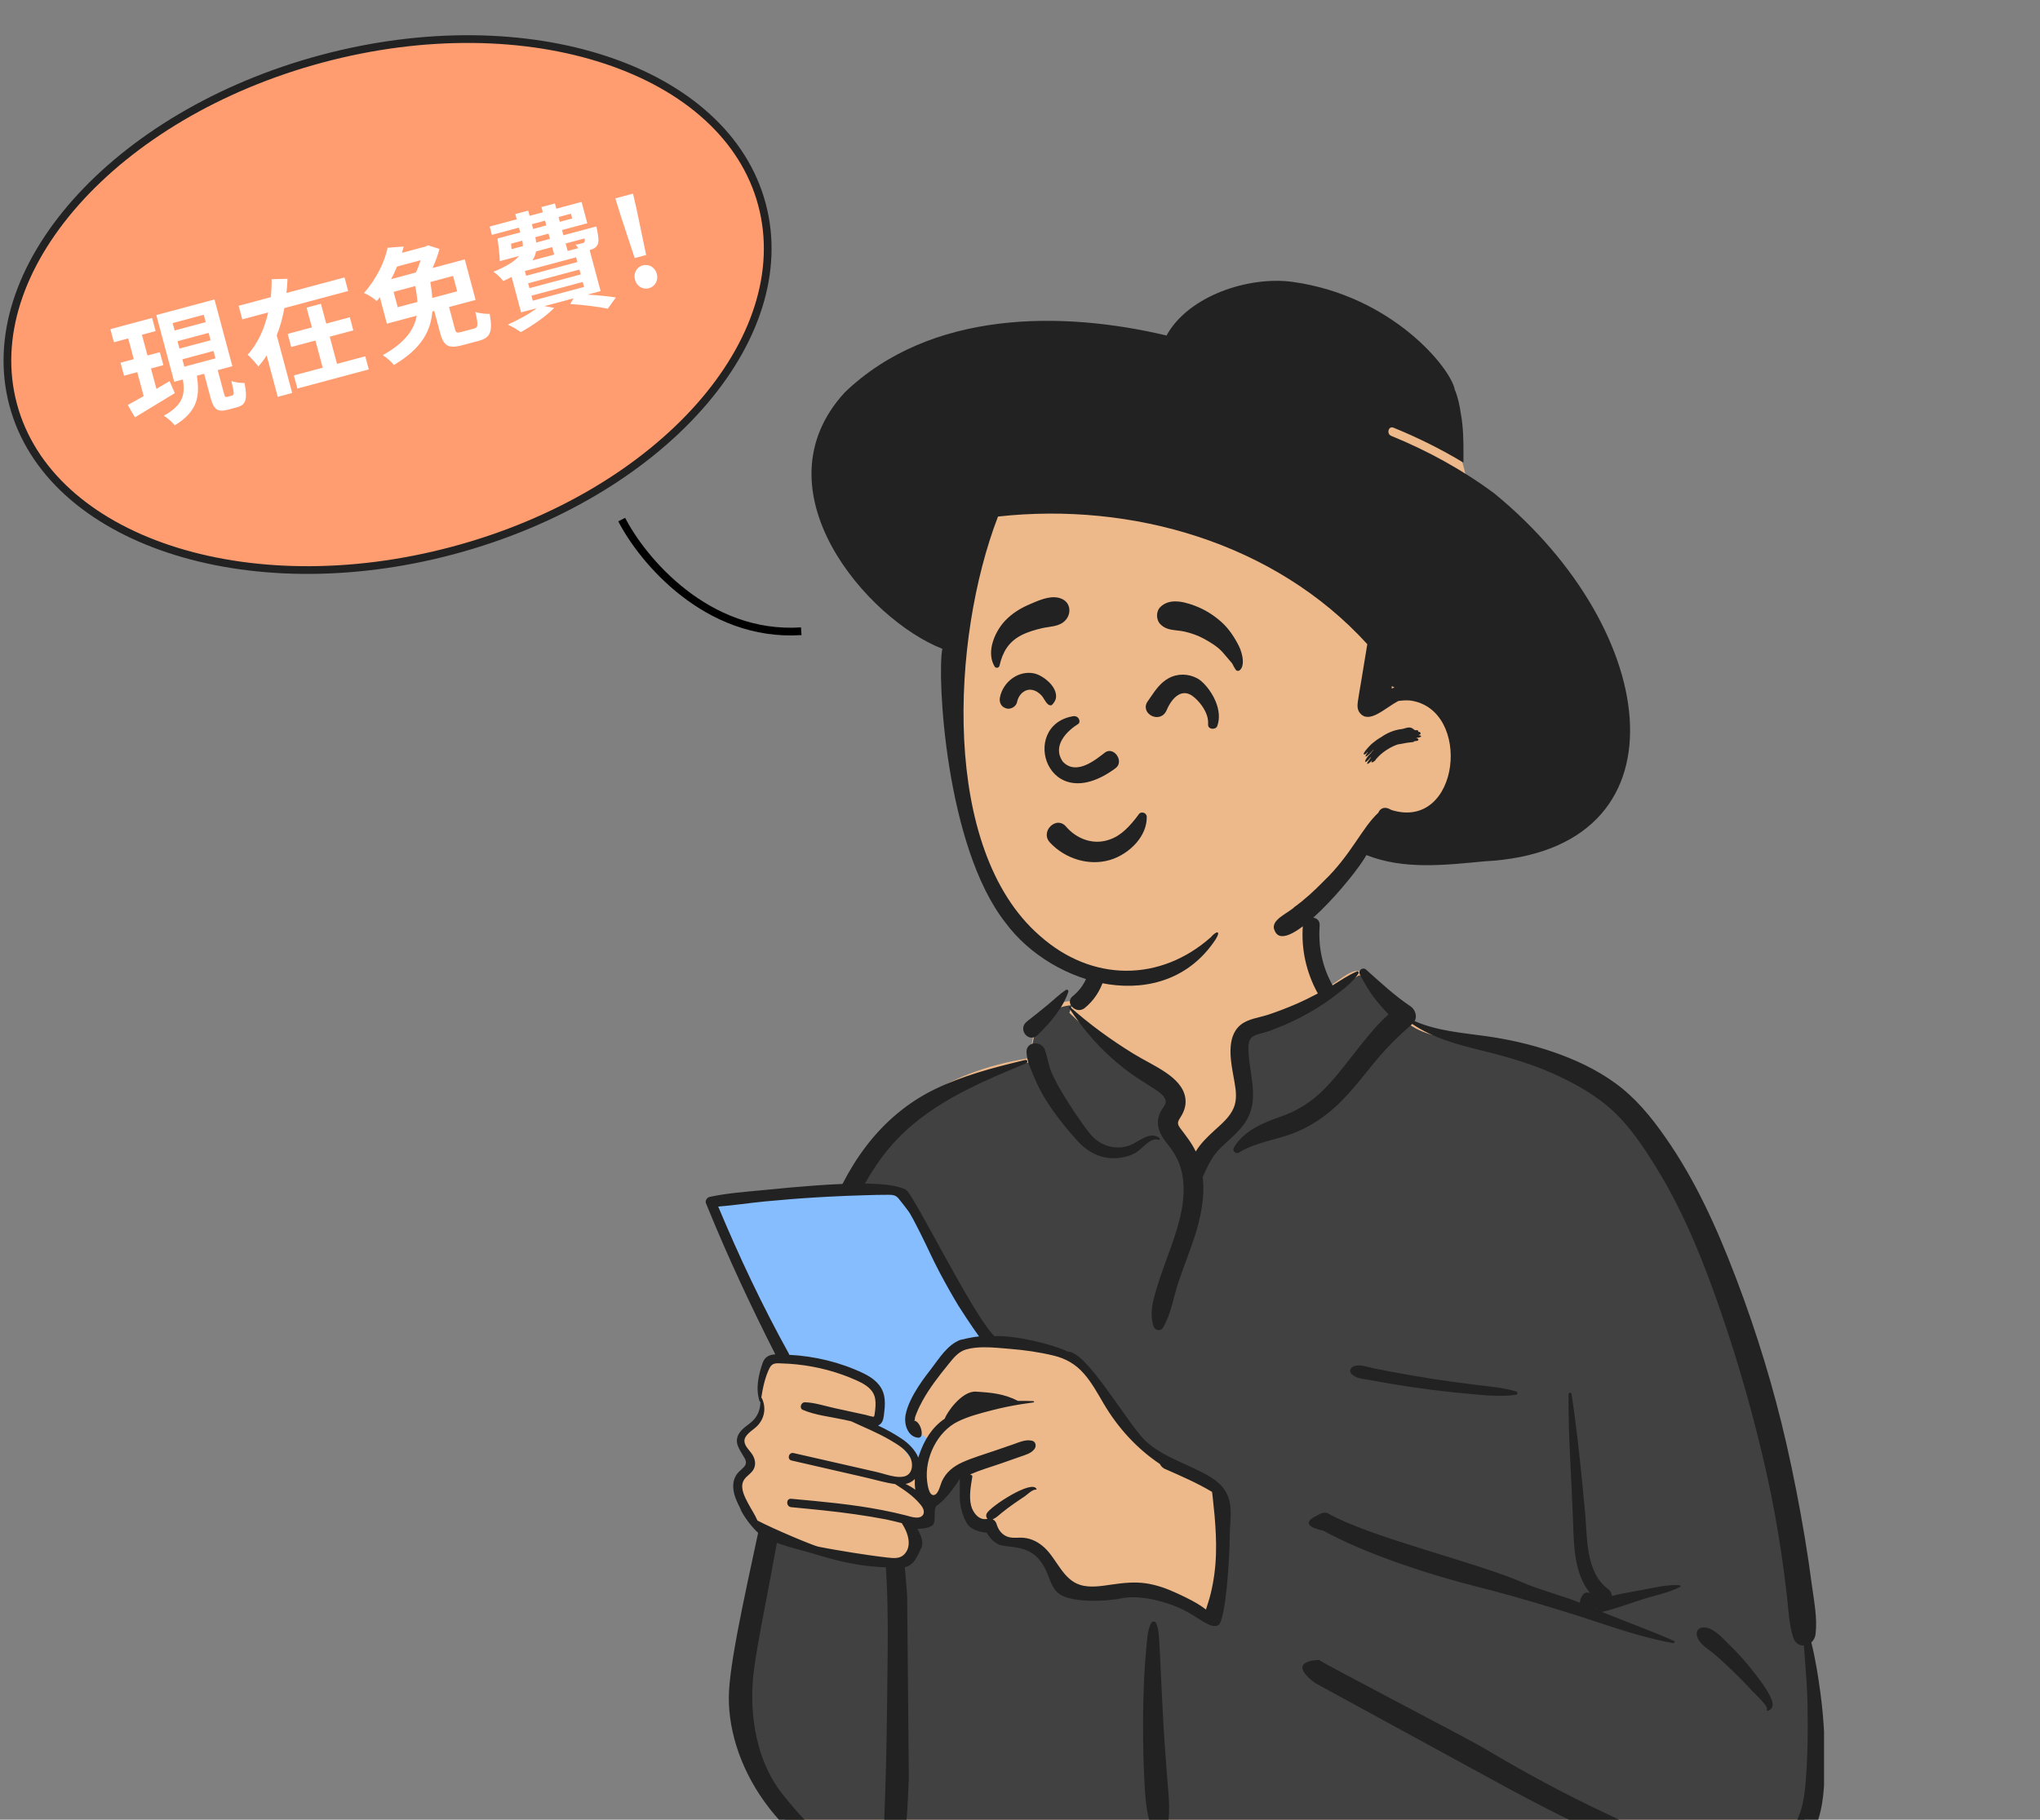 <svg width="529" height="472" viewBox="0 0 529 472" fill="none" xmlns="http://www.w3.org/2000/svg">
<rect x="0" y="0" width="529" height="472" fill="#808080" stroke="none"/>
<path fill-rule="evenodd" clip-rule="evenodd" d="M337.819 236.167C328.801 229.252 306.161 226.142 296.536 232.801C287.03 239.487 285.994 250.301 281.564 260.248C277.384 258.263 270.482 261.106 269.27 265.011C267.768 266.854 267.7 272.029 266.664 274.505C221.568 281.734 214.722 317.141 209.294 357.338C204.113 386.768 194.184 416.151 191.714 446C190.761 457.521 205 472.5 207.5 474.5C210 476.5 226.925 490.075 242.025 490.268L243.623 490.289C302.67 491.029 361.714 492.488 420.764 492.875C422.906 492.878 423.955 490.943 423.669 489.034C423.093 485.191 422.558 481.347 422 477.502C435.967 481.217 450.815 482.152 464.742 477.893C465.717 476.893 462.472 477.435 461.958 477.283C474.775 468.463 470.947 449.881 469.812 436.497C462.752 390.637 460.263 339.897 432.985 300.763C421.184 284.793 403.883 272.149 384.003 269.304L383.452 269.228C377.639 268.448 371.16 268.196 366.078 265.011C360.362 260.416 357.926 251.924 351.912 251.845C349.926 251.819 347.225 254.349 344.318 256.066C344.101 252.288 342.079 249.099 341.633 246.169L341.596 245.918C341.131 242.503 341.769 239.43 337.819 236.167Z" fill="#EDB98A"/>
<rect width="83.658" height="103.75" transform="matrix(-1 0 0 1 313.418 337.646)" fill="#DAF2FF"/>
<g clip-path="url(#clip0_2185_79799)">
<path fill-rule="evenodd" clip-rule="evenodd" d="M352.371 253L348.744 255.241L327.68 265.727C323.597 266.879 321.555 268.259 321.555 269.867V286.246C321.555 288.438 317.723 293.406 310.059 301.149L302.979 294.04L303.137 293.11C303.811 289.099 304.148 286.417 304.148 285.062C304.148 283.605 297.221 278.073 283.367 268.467L277.306 262.72L277.952 260.741C274.215 260.919 270.162 263.237 269.26 266.143C267.757 267.985 267.69 273.161 266.653 275.637C221.558 282.866 214.712 318.273 209.284 358.469C204.284 386.87 194.863 415.227 191.99 444C190.737 456.552 201 469.5 207.5 476.5C214 483.5 222.172 481.949 221.5 483.5C219.889 486.26 224.751 487.151 228 487C232.205 486.628 227.275 491.558 231.5 491.399C243.212 490.99 230.299 491.249 242.015 491.399L243.613 491.42C302.66 492.161 361.704 493.619 420.754 494.006C422.896 494.009 423.945 492.074 423.659 490.166C423.083 486.323 422.548 482.478 421.99 478.634C435.957 482.349 450.805 483.284 464.732 479.024C465.707 478.025 462.462 478.567 461.948 478.415C474.765 469.594 470.937 451.012 469.802 437.629C462.742 391.769 460.253 341.028 432.975 301.895C421.174 285.925 403.873 273.281 383.993 270.436L383.441 270.36L382.886 270.287C377.219 269.56 370.989 269.227 366.068 266.143C360.502 261.669 358.046 253.501 352.371 253Z" fill="#414141"/>
<path fill-rule="evenodd" clip-rule="evenodd" d="M343.13 397.02C354.09 403.09 371.06 408.57 383.06 411.57C395.06 414.57 408.88 418.97 414.97 421L416.2 421.41C421.97 423.31 427.88 425.11 433.84 426.2C434.16 426.26 434.42 425.78 434.08 425.63C428.27 423.05 422.25 420.87 416.35 418.49L415.38 418.09C415.49 418.09 415.61 418.07 415.73 418.04C419.19 417.2 422.62 415.9 426.02 414.81C429.17 413.8 432.71 413.16 435.65 411.63C435.88 411.51 435.75 411.19 435.53 411.18C432.22 410.95 428.63 411.92 425.38 412.49L424.16 412.7C422.12 413.06 420.03 413.45 418 413.96C417.93 413.27 417.55 412.59 417.01 412.18C411.06 407.74 411.66 398.77 411.02 392.16L410.55 387.25C409.72 378.66 408.84 370.07 407.51 361.54C407.44 361.08 406.74 361.22 406.74 361.65C406.67 372.22 407.46 382.74 407.86 393.3L407.92 395.03C408.14 401.54 408.31 408.31 412.38 413.32C411.81 412.98 411.04 412.98 410.58 413.54C410.01 414.22 409.69 414.98 409.7 415.73C406.02 414.18 398.71 412.2 395.06 410.57C383.34 405.34 355.5 398.87 344.33 392.53C343.13 391.85 341.3 393.27 341.3 393.27C341.29 393.27 341.17 393.27 341.17 393.27C341.17 393.27 336.07 395.57 343.14 397.03L343.13 397.02ZM341.06 436.57C341.06 436.57 381.74 458.74 387.93 462.14C397.89 467.62 408.05 472.78 418.41 477.47C417.79 480.55 418.02 483.72 417.55 486.82L417.48 487.26C417.28 488.41 417.55 489.37 418.34 490.12L418.42 490.2L418.49 490.26L418.51 490.28C418.6 490.36 418.69 490.43 418.79 490.5L418.91 490.58C419.67 491.04 420.64 491.04 421.42 490.63L421.51 490.58L421.66 490.49C422.69 489.9 423.39 488.42 422.97 487.26C421.92 484.39 421.53 481.32 420.56 478.43L421.33 478.77L422.34 479.21C433.25 483.96 445.38 487.97 457.27 484.73C462.53 483.3 467.44 480.27 470.06 475.33C472.65 470.47 473.01 464.83 473.15 459.43C473.32 452.76 472.97 445.99 472.09 439.37C471.5 434.93 470.79 430.41 469.7 426.02C470.26 425.52 470.68 424.8 470.79 423.92C471.31 419.72 470.4 415.36 469.85 411.19C469.31 407.11 468.71 403.05 468.04 398.99C466.68 390.8 465.09 382.63 463.25 374.53C459.97 360.13 455.64 345.98 450.42 332.17L449.96 330.97C445.14 318.35 439.56 305.99 431.79 294.91C428.07 289.6 424.14 284.79 418.89 280.97C413.97 277.39 408.42 274.81 402.69 272.84C396.95 270.87 391.06 269.55 385.06 268.72C378.97 267.88 372.54 267.37 366.85 264.86C367.57 263.56 366.95 261.81 365.74 261C361.67 258.29 357.9 254.77 354.25 251.51C353.37 250.73 352.08 251.71 352.64 252.76C353.89 255.13 355.17 257.37 356.85 259.47C357.87 260.74 358.96 261.94 360.06 263.13C357.23 265.6 354.8 268.66 352.5 271.53C349.57 275.2 346.79 279.03 343.5 282.39C340.25 285.7 336.66 288.02 332.32 289.56L331.44 289.87C327.08 291.41 322.42 293.49 319.96 297.65C319.48 298.47 320.45 299.48 321.27 298.97C325.54 296.31 330.56 295.77 335.21 294.01C339.7 292.31 343.62 289.69 347.08 286.35C350.53 283.02 353.43 279.22 356.46 275.51C359.45 271.84 362.67 268.7 366.21 265.6C371.67 269.3 377.9 270.91 384.24 272.49L384.93 272.66C391.28 274.24 397.59 276.08 403.54 278.83C408.79 281.26 413.95 284.16 418.22 288.11C422.76 292.3 426.29 297.66 429.52 302.9C436.75 314.62 441.84 327.46 446.31 340.46C450.96 353.98 454.86 367.77 458 381.72C459.6 388.82 460.9 395.96 461.96 403.16C462.47 406.63 462.93 410.1 463.33 413.58C463.76 417.3 463.86 421.12 464.99 424.7C465.48 426.23 466.62 426.87 467.77 426.81L468 429.75C468.31 433.66 468.6 437.58 468.7 441.52C468.86 448.07 468.79 454.6 468.32 461.13L468.25 462.02C467.88 466.79 467.06 472.15 463.5 475.64C459.81 479.26 454.14 480.39 449.17 480.46C437.59 480.61 426.45 475.1 416.21 470.27C405.66 465.29 395.4 459.77 385.38 453.78C380.28 450.73 344.46 432.21 342.05 430.57C342.05 430.57 333.05 430.57 341.05 436.57H341.06ZM235.24 414.02L235.16 412.9C234.08 398.06 232.2 382.03 223.9 369.32C223.73 369.06 223.32 369.22 223.4 369.53C225.38 377.7 227.24 385.89 228.45 394.21C230.64 409.24 230.24 424.46 230.06 439.6V440.38C229.96 448.53 229.83 456.69 229.56 464.84C229.42 468.96 229.16 473.12 229.3 477.24C229.38 479.48 229.97 481.59 230.18 483.8C230.36 485.73 230.2 487.69 230.11 489.63C230.05 490.92 231.93 490.86 232.06 489.63L232.22 488.04C232.43 486.03 232.7 484.02 233.35 482.09C234.14 479.77 234.52 477.49 234.79 475.05C235.21 471.32 235.4 467.55 235.56 463.79L235.67 461.19M266.1 275.8C266.62 275.59 266.44 274.8 265.86 274.94L264.82 275.19C257.19 277.03 249.69 279.03 242.57 282.45C235.44 285.88 229.41 291 224.61 297.29C215.29 309.52 211.41 324.39 208.35 339.24C204.95 355.74 201.86 372.31 198.43 388.81L197.79 391.88C194.63 407.26 189.62 428.38 189.05 438.56C188.05 456.56 201.05 480.56 230.05 489.56C230.53 492.73 230.25 486.69 230.05 483.56C216.05 479.56 211.05 475.56 203.05 465.56C195.05 455.56 194.29 441.85 195.55 432.85C196.61 425.28 198.19 417.79 199.59 410.28L199.81 409.09C200.98 402.7 202.19 396.31 203.4 389.93L205.2 380.37C207.9 366.05 210.65 351.72 213.76 337.5L213.94 336.66C216.98 322.97 221.47 308.64 230.6 297.77C239.87 286.74 253.13 281.18 266.09 275.81L266.1 275.8ZM299.77 420.97C299.55 420.47 298.77 420.52 298.53 420.97C297.59 422.71 297.49 424.94 297.31 426.91L297.29 427.11C297.06 429.51 296.86 431.93 296.74 434.34C296.51 438.92 296.4 443.49 296.41 448.07C296.42 452.77 296.52 457.46 296.77 462.14L296.84 463.4C297.07 467.47 297.45 472.02 299.38 475.58C300.08 476.87 301.98 476.49 302.38 475.18C303.71 470.89 303.03 465.81 302.69 461.42L302.43 457.99C302.17 454.56 301.92 451.13 301.72 447.7C301.45 443 301.23 438.31 301.01 433.61C300.94 432.09 300.87 430.56 300.79 429.03L300.67 426.74C300.56 424.83 300.57 422.73 299.78 420.96L299.77 420.97ZM448.87 427.05L448.28 426.48C446.48 424.7 444.2 421.97 441.54 422.14C440.48 422.21 439.8 423.1 440.02 424.15C440.49 426.4 442.77 427.57 444.41 428.94C446.21 430.44 447.9 432.05 449.59 433.68C451.09 435.12 452.53 436.6 453.94 438.13L454.47 438.7C454.98 439.25 458.57 442.53 458.18 443.38L458.16 443.42C458.05 443.58 458.23 443.81 458.41 443.75C459.96 443.26 459.87 441.92 459.28 440.56C458.15 437.95 456.18 435.54 454.45 433.31C452.73 431.09 450.87 429.02 448.87 427.06V427.05ZM413.99 417.36C413.99 417.36 414.06 417.45 414.09 417.5L414.15 417.57L413.86 417.45L413.99 417.36ZM355.94 354.85C354.36 354.53 352.56 353.78 351 354.4C350.2 354.72 349.8 355.7 350.48 356.39C351.66 357.58 353.37 357.64 354.96 357.92L355.1 357.95C356.98 358.3 358.86 358.63 360.74 358.95C364.28 359.54 367.83 360.06 371.39 360.51C375.05 360.97 378.72 361.37 382.39 361.68L383.81 361.8C386.91 362.05 390.14 362.24 393.19 361.76C393.63 361.69 393.56 361.04 393.19 360.93C389.86 359.91 386.2 359.64 382.75 359.21C379.08 358.75 375.43 358.27 371.77 357.7C368.13 357.13 364.49 356.51 360.86 355.83C359.22 355.52 357.59 355.2 355.95 354.87L355.94 354.85ZM342.2 240.1C342.42 237.28 338.07 237.31 337.85 240.1C337.38 246.2 338.74 252.23 341.67 257.58C341.69 257.62 341.71 257.65 341.74 257.69C339.91 258.65 338.05 259.57 336.16 260.4C333.73 261.45 331.26 262.41 328.75 263.23C326.47 263.97 323.67 264.26 321.76 265.79C317.73 269.02 319.24 275.74 320.02 280.09L320.14 280.78C320.53 283.02 320.81 285.32 319.87 287.47C318.87 289.77 316.84 291.47 315.04 293.11L314.68 293.44C313.08 294.91 311.25 296.69 310.08 298.68C309.01 296.45 307.55 294.63 306.01 292.58C304.91 291.12 305.69 290.63 306.48 289.2C307.24 287.82 307.61 286.36 307.37 284.79C306.93 281.89 304.63 279.79 302.34 278.22C299.63 276.36 296.61 274.98 293.82 273.26C288.07 269.71 282.47 265.65 277.43 261.14C277.29 261.02 277.05 261.18 277.16 261.35C281.14 267.45 285.82 272.73 291.56 277.2C293.89 279.01 296.33 280.52 298.8 282.1L299.51 282.56C300.5 283.2 301.73 284.07 302.18 285.16C302.63 286.26 301.67 287.1 301.15 288.01C299.51 290.91 300.3 293.62 302.24 296.09L302.33 296.2C304.26 298.6 305.72 300.83 306.42 303.89C307.92 310.47 305.83 317.32 303.64 323.49L303.55 323.73C302.36 327.06 301.1 330.36 300.07 333.74L299.79 334.67C298.86 337.78 298.09 340.85 299.14 344.05C299.5 345.14 300.97 345.4 301.58 344.37C303.74 340.76 304.28 336.41 305.63 332.44C306.95 328.57 308.46 324.77 309.74 320.89C311.38 315.89 312.48 310.5 311.88 305.26C311.9 305.23 311.92 305.2 311.93 305.17L312.35 304.25C313.49 301.76 314.59 299.58 316.66 297.6C318.82 295.53 321.16 293.7 322.86 291.19C326.55 285.74 324.27 279.69 323.82 273.73L323.77 273C323.69 271.76 323.65 270.08 324.45 269.23C325.35 268.27 327.47 268.02 328.66 267.59C331.75 266.49 334.8 265.2 337.7 263.66C340.46 262.19 343.14 260.57 345.63 258.67L346.89 257.71C348.88 256.2 350.95 254.54 352.29 252.48C352.44 252.24 352.18 251.86 351.9 251.97C349.67 252.88 347.63 254.33 345.55 255.59C345.52 255.51 345.48 255.44 345.44 255.36C342.86 250.66 341.8 245.44 342.21 240.09L342.2 240.1ZM270.97 272.33C270.08 269.88 266.03 270.07 266.19 272.98C266.31 275.22 267.26 277.24 268.12 279.27L268.21 279.49C269.1 281.61 270.13 283.6 271.36 285.54C273.71 289.25 276.47 292.7 279.42 295.95C282.09 298.9 285.59 300.7 289.63 300.4C291.33 300.27 293.05 299.84 294.54 298.98C296.31 297.96 298.23 294.91 300.49 295.65C300.71 295.72 300.91 295.4 300.72 295.25C298.11 293.13 295.15 296.41 292.65 297.2C288.89 298.39 285.03 297.07 282.61 294.01C280.08 290.81 277.75 287.23 275.63 283.75C274.55 281.98 273.57 280.15 272.72 278.26C271.86 276.35 271.67 274.28 270.96 272.33H270.97ZM277.03 257.23C277.14 256.89 276.72 256.57 276.43 256.76C274.72 257.88 273.23 259.37 271.65 260.67C269.9 262.11 268.13 263.53 266.34 264.92C263.72 266.95 266.76 270.69 269.06 268.47C272.21 265.44 275.66 261.47 277.04 257.23H277.03ZM286.44 245.35C285.74 242.65 281.63 243.76 282.23 246.43L282.25 246.51C283.39 250.92 281.77 255.42 278.31 258.28L278.18 258.38C275.99 260.14 279.09 263.22 281.26 261.48C285.99 257.67 287.95 251.2 286.44 245.35Z" fill="#222222"/>
<g clip-path="url(#clip1_2185_79799)">
<path d="M209 309.5L185.5 312L192 330L203 352L199.5 352.5L197 359L197.5 363.5L197 368L192 373L193.5 377V380.5L191 386L194.5 394.5L201.5 399L217.5 404L234.5 405.5L237.5 400.5V396L241.5 394.5V391L246 386L249.5 381V386L252.5 396H255.5L259.5 399L265 400.5L270.5 404L278.5 413.5H292.5H302L315 419.5L317 411V388.5L310 383L298 377L289.5 367L282 355.5L276.5 351.5L265 348.5L255.5 347L246 330L234.5 309.5L227 308L209 309.5Z" fill="#EDB98A"/>
<path fill-rule="evenodd" clip-rule="evenodd" d="M202.5 352.071L204.5 352.5L218 355L226.5 358.5L228.5 365L226.5 370L232.5 373.5L237.5 380L241 373.5L237.5 371L235.5 366.5L244.5 352.5L251 348.5H258L257.917 347.382L255.5 347L246 330L234.5 309.5L227 308L209 309.5L185.5 312L192 330L203 352L202.5 352.071Z" fill="#85BDFF"/>
<path fill-rule="evenodd" clip-rule="evenodd" d="M204.67 351.42C211.29 351.76 217.92 353.35 223.91 356.22C226.36 357.4 228.58 359.1 229.23 361.89C229.56 363.32 229.48 364.79 229.3 366.24C229.17 367.33 229.14 368.73 228.19 369.47C228.03 369.59 227.86 369.69 227.68 369.76C229.89 370.76 231.99 371.97 233.87 373.22C235.58 374.36 237.34 376.11 238.13 378.08C238.2 377.86 238.26 377.65 238.33 377.45C239.67 373.45 241.75 370.17 245.01 367.96C245.38 366.6 249.36 360.75 253.05 360.97C257.09 361.21 260.35 361.51 264 363.38C265.33 363.35 266.66 363.37 267.98 363.43C268.21 363.43 268.2 363.75 267.98 363.77C266.91 363.91 265.85 364.06 264.78 364.23C262.24 364.64 259.72 365.16 257.24 365.8C254.27 366.57 251.2 367.35 248.43 368.7C243.05 371.32 239.72 378.18 240.41 384.15C240.52 385.13 240.9 388.09 242.25 387.78C243.39 387.52 243.84 385.13 244.24 384.24C245.31 381.89 247.23 380.35 249.53 379.31C252.24 378.09 255.13 377.26 257.94 376.29C259.53 375.74 261.12 375.19 262.71 374.65C264.34 374.09 265.89 373.31 267.62 373.7C268.67 373.94 268.79 375.2 268.2 375.92C267.31 377.02 265.98 377.34 264.69 377.8C262.99 378.4 261.29 378.99 259.59 379.59C256.96 380.51 254.21 381.29 251.65 382.41L251.73 382.59C251.94 382.53 252.18 382.74 252.14 383C251.76 385.38 251.22 388.13 251.82 390.52C252.29 392.41 253.94 394.51 256.08 393.95C255.74 393.64 255.62 393.11 255.85 392.61C256.7 390.79 267.8 383.58 268.79 386.26C268.82 386.35 268.72 386.42 268.64 386.41C267.8 386.23 266.38 387.68 265.71 388.14C264.73 388.8 263.74 389.45 262.78 390.13C261.72 390.87 260.69 391.65 259.69 392.46C258.9 393.09 258.31 393.75 257.4 394.07C257.87 394.3 258.25 394.72 258.41 395.26C258.82 396.67 259.61 397.86 260.98 398.49C262.42 399.14 264.03 398.73 265.55 398.89C267.61 399.1 269.41 400.09 270.91 401.49C274.06 404.46 275.64 409.68 280.05 411.08C282.68 411.92 285.61 411.39 288.27 411.01C291.25 410.59 294.15 410.25 297.15 410.69C300.02 411.11 302.73 412.11 305.36 413.34C307.82 414.48 310.54 415.78 312.72 417.49C313.17 416.1 313.62 414.72 313.97 413.29C314.78 409.92 315.22 406.5 315.32 403.04C315.42 399.75 315.24 396.44 314.96 393.16C314.82 391.52 314.6 389.89 314.46 388.26C314.42 387.85 314.35 387.41 314.3 386.97C310.41 384.65 306.31 382.88 302.19 381.06C302.18 381.06 302.17 381.05 302.16 381.05C302.03 380.99 301.91 380.94 301.78 380.88C301.78 380.88 301.78 380.87 301.79 380.86C301.32 380.57 300.99 380.18 300.79 379.75C294.85 375.78 289.88 370.36 286.17 364.04C284.62 361.39 283.12 358.64 281.09 356.32C278.93 353.84 276.36 352.37 273.18 351.61C269.46 350.71 265.64 350.18 261.83 349.87C259.75 349.7 257.43 349.45 255.16 349.46C253.58 349.47 252.04 349.61 250.62 350C248.52 350.58 247.29 352.19 245.97 353.82C244.71 355.38 243.46 356.94 242.28 358.57C241.17 360.11 240.11 361.7 239.2 363.37C238.65 364.37 238.14 365.4 237.72 366.46C237.57 366.84 237.37 367.26 237.28 367.65C237.19 368.04 237.36 368.46 236.92 368.46C238.73 368.49 239.93 373.03 238.13 372.92C235.6 372.77 234.33 369.72 234.83 367.01C235.71 362.18 240.48 356.35 241.43 355.11C243.52 352.38 245.67 348.82 249.01 347.55C249.06 347.53 252.44 346.72 253.89 346.66C252.06 344.16 248.93 339.35 248.56 338.73C246.83 335.87 245.18 332.92 243.61 329.96C241.91 326.76 240.45 323.43 238.82 320.19C237.9 318.35 236.96 316.5 235.94 314.72C235.59 314.11 233.39 311.33 232.97 310.83C232.3 310.02 231.52 309.92 230.52 309.91C228.39 309.89 226.25 309.97 224.12 310.03C220.99 310.12 217.86 310.24 214.74 310.41C213.79 310.46 212.85 310.51 211.91 310.57C207.36 310.84 202.82 311.2 198.28 311.64C194.27 312.03 190.26 312.66 186.24 312.96C191.68 325.97 197.7 338.74 204.53 351.06C204.6 351.18 204.65 351.31 204.68 351.44L204.67 351.42ZM234.83 384.92C235.71 385.33 236.56 385.83 237.35 386.4C237.22 385.51 237.19 384.56 237.22 383.62C236.57 384.33 235.73 384.73 234.83 384.92ZM197.4 362.55C197.46 362.55 197.52 362.59 197.55 362.65C198.76 365.17 198.26 367.99 196.27 369.96C195.23 370.99 192.97 372.15 193.04 373.84C193.1 375.21 194.58 376.36 195.21 377.49C195.8 378.54 196.02 379.7 195.55 380.84C194.95 382.3 193.26 382.88 192.69 384.32C191.96 386.14 193.15 388.34 193.98 389.92C194.75 391.39 195.76 392.86 196.42 394.41C200.87 396.73 210.98 400.95 212.19 401.18C213.67 401.47 215.16 401.75 216.65 402C219.51 402.5 222.38 402.96 225.25 403.37C226.89 403.6 228.53 403.83 230.17 404.01C231.6 404.16 233.22 404.37 234.37 403.29C236.7 401.1 235.39 397.42 233.92 395.21C233.89 395.17 233.89 395.13 233.9 395.09C232.51 394.76 231.13 394.38 229.75 394.11C227.09 393.6 224.42 393.16 221.74 392.78C216.24 391.99 210.7 391.47 205.17 390.94C203.8 390.81 203.79 388.64 205.17 388.76C213.12 389.49 221.1 390.19 228.94 391.73C230.91 392.11 232.86 392.55 234.8 393.04C235.72 393.27 236.7 393.63 237.66 393.64C237.72 393.64 237.78 393.64 237.84 393.64C239.72 393.58 240 391.96 238.96 390.61C238.83 390.44 238.7 390.28 238.57 390.12C236.74 387.93 234.47 386.46 232.12 384.95C229.49 384.59 226.87 383.79 224.3 383.2C217.95 381.74 211.6 380.29 205.25 378.83C204 378.54 204.53 376.62 205.78 376.9C210.6 378 215.42 379.1 220.25 380.2L227.31 381.81C228.72 382.13 230.48 382.77 232.14 383.01C232.96 383.12 233.75 383.14 234.47 382.97C236.78 382.42 236.9 379.51 235.9 377.78C234.78 375.84 232.67 374.62 230.8 373.52C227.55 371.61 224.1 370.24 220.72 368.66C220.12 368.53 219.52 368.4 218.92 368.26C215.43 367.49 211.45 367.11 208.17 365.69C207.19 365.27 207.72 363.71 208.7 363.73C211.25 363.79 213.91 364.7 216.4 365.24C219.09 365.83 221.79 366.41 224.48 367C224.75 367.06 226.35 367.57 226.59 367.46C226.74 367.39 226.8 366.85 226.85 366.5C227.01 365.34 227.13 364.12 226.96 362.95C226.57 360.34 224.4 359.11 222.21 358.1C217.33 355.87 211.98 354.47 206.65 353.91C205.42 353.78 204.2 353.7 202.96 353.66C201.51 353.62 200.32 353.36 199.58 354.8C198.43 357.07 197.79 359.98 197.41 362.57L197.4 362.55ZM233.88 406.57C230.88 406.57 223.76 406.92 212.88 403.57C207.78 402 201.38 400.7 197.88 398.57C195.35 397.03 192.28 392.53 191.91 391.14C191.13 389.65 190.4 388.07 190.19 386.38C190 384.9 190.26 383.44 191.18 382.24C192.23 380.88 194.21 380.23 193.11 378.26C191.86 376.02 190.02 374.07 191.85 371.52C192.78 370.22 194.26 369.51 195.35 368.38C196.61 367.07 197.21 365.33 197.18 363.54C197.1 363.58 197 363.56 196.96 363.45C195.9 360.23 196.67 356.69 197.75 353.55C198.34 351.85 199.6 351.38 201.05 351.3C194.76 338.89 188.85 326.27 183.58 313.36C183.4 312.94 183.23 312.51 183.06 312.09C182.8 311.46 183.34 310.62 183.97 310.47C188.52 309.47 193.26 309.15 197.9 308.7C218.88 306.57 230.41 306.34 234.88 308.57C236.88 309.57 252.37 341.4 257.88 346.57C262.87 346.33 272.43 348.47 276.88 350.57C281.88 350.57 291.88 368.57 296.88 373.57C301.88 378.57 311.33 380.62 315.88 384.57C320.43 388.52 318.88 393.57 318.88 398.57C318.88 403.57 317.88 420.57 315.88 421.57C313.88 422.57 310.88 419.57 306.88 417.57C302.88 415.57 295.88 413.57 290.88 414.57C285.88 415.57 277.88 415.57 274.88 413.57C271.88 411.57 272.41 407.72 269.15 404.15C265.89 400.58 260.88 401.57 258.88 400.57C256.88 399.57 255.88 397.57 255.88 397.57C255.88 397.57 253 397.38 251.44 395.98C249.88 394.58 248.88 390.57 248.88 388.57V383.57C248.88 383.57 245.88 388.57 242.88 390.57C241.88 391.57 242.88 394.57 241.88 395.57C240.88 396.57 237.88 396.57 237.88 396.57C237.88 396.57 239.88 399.57 238.88 401.57C237.88 403.57 236.88 406.57 233.88 406.57Z" fill="#222222"/>
</g>
</g>
<path fill-rule="evenodd" clip-rule="evenodd" d="M247.51 170.411C247.655 162.169 247.816 153.762 249.03 145.601C250.217 137.621 253.482 130.409 259.093 124.615C271.011 112.307 288.287 109.301 304.368 106.546L331.861 101.836C340.249 100.399 349.198 98.103 357.672 100.14C361.848 101.144 365.394 103.477 368.636 106.236C371.76 108.896 375.119 111.753 377.236 115.331C379.356 118.915 380.086 123.105 380.775 127.158C381.553 131.728 382.157 136.333 382.586 140.949C383.446 150.199 383.563 159.517 382.939 168.786C382.637 173.281 382.156 177.764 381.542 182.226C381.238 184.439 380.894 186.647 380.505 188.846C380.391 189.495 380.304 190.213 380.186 190.939C381.054 193.428 381.546 196.006 381.507 198.573C381.39 206.134 375.066 210.894 368.691 213.45C364.994 214.932 361.13 215.939 357.498 217.595C353.677 219.336 351.076 222.159 348.464 225.379C343.482 231.521 337.859 237.041 331.439 241.646C317.828 251.411 300.588 256.029 284.072 252.524C280.11 251.683 276.112 250.377 272.55 248.409C268.789 246.331 265.962 243.321 263.587 239.761C259.178 233.153 256.016 225.712 253.624 218.141C251.184 210.417 249.452 202.679 248.507 194.625C247.566 186.597 247.368 178.488 247.51 170.411Z" fill="#EDB98A"/>
<path fill-rule="evenodd" clip-rule="evenodd" d="M335.245 73.126C323.868 71.546 308.164 76.68 302.498 87.031C275.447 80.594 241.328 80.384 219.032 101.809C195.767 127.225 224.989 160.736 244.365 168.291C242.955 175.21 245.154 219.537 260.719 239.31C273.071 256.063 301.836 263.794 315.147 243.784L315.251 243.619C316.677 241.308 315.449 241.382 313.985 243.101C300.951 254.669 283.229 254.867 269.573 242.659C243.979 220.345 246.618 165.634 258.796 133.983C293.476 130.139 330.606 140.747 354.559 167.092L352.939 176.933C352.663 178.609 352.349 180.284 352.11 181.967C351.957 183.045 351.94 184.117 352.68 184.99C355.124 187.87 359.242 183.542 362.63 181.82C363.631 181.678 364.633 181.623 365.616 181.693C381.896 183.809 378.688 215.681 360.795 210.094C359.292 209.149 358 209.437 357.417 210.809C353.152 214.751 350.34 221.783 343.254 228.555C340.754 231.096 338.479 233.221 335.667 235.259C334.015 236.945 329.031 238.663 330.611 241.548C333.599 248.112 351.218 227.493 354.333 221.791C364.093 225.68 374.909 224.359 385.023 223.409C438.382 220.609 431.259 163.845 387.522 128.006C379.289 121.89 370.206 116.9 360.764 113.06C359.475 112.536 360.038 110.4 361.345 110.931C367.593 113.472 373.683 116.497 379.489 119.998L379.498 117.905C379.506 114.38 379.451 110.71 378.845 107.489C378.541 105.257 378.031 102.874 377.246 101.081C376.275 95.583 361.068 76.712 335.245 73.126ZM366.328 189.01C365.504 188.22 363.966 189.162 363.232 189.138C361.357 189.397 359.575 190.197 358.185 191.184C357.268 191.702 356.625 192.189 356.087 192.637L356.073 192.633C356.077 192.633 356.082 192.637 356.086 192.639L356.036 192.673C355.253 193.234 352.389 196.394 354.199 195.544C354.333 195.367 354.472 195.197 354.611 195.031C354.626 195.054 354.647 195.076 354.671 195.098L354.57 195.25C353.032 197.585 355.687 195.125 356.096 194.472C356.115 194.487 356.137 194.498 356.158 194.509L355.626 195.163C355.552 195.256 355.494 195.33 355.445 195.392L355.333 195.502C353.555 197.266 353.499 198.853 355.565 196.245C355.484 196.368 355.418 196.498 355.409 196.614L355.287 196.771C353.665 198.881 354.984 198.132 355.79 197.231L355.858 197.153L355.844 197.174C355.094 198.34 356.582 197.522 356.845 196.898L356.856 196.87C357.142 196.634 357.319 196.37 357.379 196.303L357.39 196.292C358.785 194.849 360.807 193.629 362.524 193.075C362.773 193.027 363.025 192.988 363.279 192.961C364.312 192.729 365.356 192.569 366.411 192.483C366.54 192.468 366.671 192.372 366.769 192.249C368.364 192.194 367.872 191.534 367.21 191.412L367.198 191.41L367.33 191.399C368.353 191.298 369.053 190.927 368.017 190.7L367.886 190.673C367.902 190.648 367.916 190.622 367.93 190.597C368.817 190.499 368.238 189.629 367.746 189.84C367.953 189.156 367.007 189.497 366.889 189.396C366.799 189.295 366.687 189.206 366.622 189.201C366.337 188.998 366.475 189.017 366.328 189.01ZM360.903 177.949L361.111 178.071C361.279 178.17 361.452 178.236 361.625 178.275C361.38 178.38 361.138 178.493 360.899 178.615C360.903 178.466 360.905 178.318 360.905 178.17L360.903 177.949Z" fill="#222222"/>
<path fill-rule="evenodd" clip-rule="evenodd" d="M279.532 223.009C282.223 223.794 285.112 223.865 287.855 223.054C290.343 222.319 292.898 220.7 294.729 218.559C296.356 216.657 297.41 214.345 297.368 211.877C297.363 211.596 297.263 211.36 297.109 211.178C296.944 210.981 296.712 210.846 296.464 210.788C296.209 210.727 295.94 210.749 295.71 210.854C295.503 210.949 295.325 211.11 295.213 211.346C294.932 211.718 294.651 212.085 294.37 212.442C292.107 215.256 289.916 217.359 286.513 218.113C284.667 218.522 282.824 218.341 281.132 217.716C279.321 217.048 277.684 215.872 276.401 214.368C275.821 213.689 275.137 213.411 274.468 213.406C273.709 213.401 272.96 213.756 272.395 214.323C271.84 214.881 271.468 215.639 271.434 216.431C271.405 217.127 271.63 217.854 272.23 218.502C274.204 220.637 276.763 222.202 279.532 223.009ZM279.615 187.767C276.857 189.456 272.653 193.394 275.621 197.58C279.114 201.271 284.144 197.039 286.622 195.125C288.92 193.641 291.502 197.457 289.37 199.189C271.461 212.542 264.193 188.209 278.22 185.782C279.765 185.514 280.338 187.245 279.615 187.767ZM305.421 180.336C306.308 179.765 307.351 179.569 308.507 180.099C309.41 180.513 310.994 181.892 312.097 183.705C312.851 184.945 313.386 186.4 313.275 187.916C313.249 188.268 313.378 188.527 313.582 188.719C313.743 188.871 313.975 188.982 314.248 189.017C314.48 189.046 314.739 189.02 314.95 188.953C315.351 188.827 315.563 188.565 315.643 188.351C316.415 186.286 316.083 183.982 315.218 181.904C314.05 179.098 311.93 176.749 310.54 175.991C308.163 174.694 305.358 174.634 302.978 175.956C300.951 177.08 299.684 178.895 298.423 180.746C298.156 181.139 297.89 181.53 297.615 181.914C297.064 182.682 297.009 183.445 297.222 184.098C297.459 184.823 298.061 185.434 298.815 185.754C299.511 186.049 300.319 186.091 301.034 185.787C301.638 185.531 302.193 185.03 302.544 184.182C303.135 182.752 304.119 181.175 305.421 180.336ZM260.39 183.517C260.997 183.835 261.472 183.931 262.146 183.728C262.518 183.616 262.887 183.4 263.175 183.109C263.461 182.822 263.667 182.464 263.747 182.067C263.944 181.087 264.476 180.171 265.234 179.573C265.882 179.062 266.7 178.791 267.608 178.944C268.587 179.109 269.52 179.741 270.163 180.487C270.377 180.736 270.546 181.02 270.715 181.301C271.032 181.827 271.339 182.317 271.776 182.703C271.941 182.85 272.191 182.952 272.432 182.952C272.53 182.952 272.63 182.936 272.725 182.906C273.7 181.921 273.887 181.174 273.856 180.433C273.823 179.655 273.518 178.868 273.027 178.134C271.873 176.411 269.683 174.999 268.205 174.679C266.181 174.241 264.171 174.767 262.559 175.906C260.901 177.077 259.672 178.896 259.289 180.945C259.197 181.439 259.236 181.972 259.423 182.434C259.605 182.885 259.923 183.272 260.39 183.517ZM300.957 161.972C302.172 163.163 303.61 163.348 305.064 163.512C305.872 163.604 306.517 163.679 307.152 163.823C308.897 164.219 310.622 164.817 312.195 165.677C313.84 166.577 315.633 167.661 316.922 169.051C317.229 169.382 317.518 169.729 317.808 170.076C318.071 170.394 318.326 170.699 318.594 170.993C318.901 171.331 319.194 171.686 319.484 172.039C319.664 172.337 319.7 172.411 319.736 172.487C319.79 172.602 319.854 172.73 319.926 172.868C320.025 173.056 320.141 173.263 320.263 173.45C320.465 173.792 320.574 173.887 320.668 173.929C320.823 173.999 320.971 174.033 321.114 174.014C321.248 173.997 321.375 173.932 321.5 173.826C322.123 173.295 322.307 172.424 322.288 171.5C322.26 170.097 321.746 168.544 321.272 167.589C320.171 165.371 318.644 163.065 316.808 161.409C314.712 159.519 312.42 158.088 309.786 157.102C308.15 156.49 306.255 155.927 304.473 155.998C303.189 156.049 301.964 156.433 300.953 157.393C300.331 157.982 300.033 158.819 300.033 159.656C300.033 160.51 300.343 161.369 300.957 161.972ZM257.92 172.885C257.997 173.013 258.104 173.101 258.223 173.154C258.348 173.209 258.487 173.225 258.62 173.202C258.753 173.18 258.88 173.119 258.98 173.026C259.076 172.937 259.149 172.819 259.182 172.675C259.989 169.108 261.555 166.454 264.897 164.742C266.541 163.9 268.431 163.365 270.221 162.939C270.741 162.815 271.291 162.735 271.844 162.653C273.579 162.398 275.326 162.106 276.456 160.694C277.138 159.844 277.424 158.756 277.262 157.761C277.11 156.825 276.566 155.966 275.578 155.451C273.119 154.171 270.062 155.427 267.579 156.498C267.395 156.577 267.214 156.655 267.037 156.73C264.608 157.763 262.393 159.126 260.572 161.075C259.127 162.621 257.788 164.907 257.249 167.258C256.8 169.215 256.906 171.212 257.92 172.885Z" fill="#222222"/>
<path d="M161.222 134.77C166.509 145.102 183.223 165.36 207.778 163.731" stroke="black" stroke-width="2"/>
<path d="M197.576 52.988C202.249 70.431 195.802 89.216 181.339 105.522C166.883 121.821 144.493 135.54 117.582 142.751C90.671 149.962 64.422 149.276 43.752 142.389C23.074 135.498 8.098 122.454 3.424 105.011C-1.249 87.568 5.198 68.784 19.66 52.477C34.117 36.178 56.507 22.459 83.418 15.248C110.329 8.038 136.578 8.723 157.248 15.611C177.926 22.501 192.902 35.545 197.576 52.988Z" fill="#FF9D71" stroke="#222222" stroke-width="2"/>
<path d="M43.968 98.86C42.854 99.523 41.677 100.203 40.563 100.866L39.147 95.58L42.361 94.719L41.459 91.35L38.244 92.211L36.803 86.833L40.358 85.88L39.447 82.48L28.628 85.379L29.539 88.779L33.248 87.785L34.69 93.163L31.259 94.083L32.161 97.452L35.592 96.533L37.257 102.745C35.704 103.625 34.297 104.433 33.135 105.043L34.99 108.256C37.925 106.476 41.744 104.16 45.332 101.973L43.968 98.86ZM47.288 93.2L55.356 91.038L55.869 92.955L47.802 95.116L47.288 93.2ZM46.029 88.502L54.097 86.34L54.61 88.256L46.543 90.418L46.029 88.502ZM44.77 83.803L52.838 81.642L53.351 83.558L45.284 85.72L44.77 83.803ZM58.94 102.932C58.414 103.073 58.32 102.966 58.079 102.069L56.456 96.011L60.258 94.992L55.62 77.683L40.536 81.725L45.174 99.034L47.431 98.429C47.998 102.153 47.688 104.953 42.466 107.843C43.398 108.355 44.706 109.529 45.318 110.326C51.379 106.614 51.84 102.648 51.047 97.46L52.932 96.955L54.556 103.013C55.392 106.135 56.292 107.021 59.136 106.259L61.454 105.637C63.741 105.024 64.238 103.666 63.413 99.348C62.428 99.38 60.848 99.174 59.988 98.808C60.755 101.916 60.764 102.443 60.207 102.592L58.94 102.932ZM85.504 87.333L91.624 85.693L90.713 82.293L84.593 83.933L83.218 78.802L79.509 79.796L80.884 84.927L74.609 86.608L75.52 90.008L81.795 88.327L83.683 95.374L76.203 97.379L77.114 100.779L95.629 95.818L94.718 92.418L87.392 94.38L85.504 87.333ZM74.283 75.995C74.418 74.766 74.521 73.546 74.555 72.311L70.443 72.419C70.453 73.94 70.37 75.486 70.234 77.08L61.888 79.316L62.832 82.84L69.54 81.043C68.638 85.094 66.911 89.035 64.229 92.007C65.056 92.746 66.338 94.191 67.005 95.073C67.812 94.128 68.495 93.216 69.145 92.18L72.027 102.937L75.767 101.935L71.759 86.974C72.675 84.708 73.295 82.322 73.743 79.916L90.28 75.485L89.336 71.962L74.283 75.995ZM117.491 71.573L118.559 75.561L112.099 77.292C111.999 75.927 111.836 74.579 111.587 73.155L117.491 71.573ZM103.135 79.693L102.067 75.706L107.693 74.199C107.942 75.623 108.166 76.954 108.235 78.327L103.135 79.693ZM109.078 67.5C108.739 68.585 108.308 69.694 107.843 70.68L101.414 72.403C102.016 71.314 102.495 70.257 102.958 69.14L109.078 67.5ZM119.629 86.107C118.455 86.422 118.236 86.348 117.955 85.297L116.439 79.64L123.332 77.793L120.516 67.284L112.17 69.52C112.919 67.862 113.586 66.027 113.958 64.569L110.953 63.618L110.376 63.938L104.225 65.587C104.41 65.04 104.556 64.471 104.679 63.941L100.524 64.259C99.745 67.781 97.777 72.184 94.364 76.014C95.387 76.37 96.909 77.353 97.706 78.1C97.98 77.762 98.254 77.424 98.488 77.063L100.335 83.955L108.062 81.885C107.424 85.435 105.152 88.827 99.246 92.132C100.265 92.72 101.495 93.848 102.145 94.668C109.355 90.417 111.722 85.774 112.112 80.8L112.606 80.667L114.138 86.386C115.025 89.693 116.242 90.526 119.951 89.532L124.124 88.414C127.184 87.594 127.802 86.07 126.987 81.419C125.931 81.437 124.198 81.272 123.267 80.892C124.055 84.325 123.988 84.939 122.937 85.221L119.629 86.107ZM137.813 76.696L151.104 73.135L151.452 74.433L138.161 77.994L137.813 76.696ZM143.182 64.093L143.704 66.04L138.078 67.548C138.539 66.795 138.86 66.013 139.009 65.211L143.182 64.093ZM132.51 63.209L135.446 62.422C135.54 62.894 135.602 63.374 135.594 63.84L132.658 64.627L132.51 63.209ZM137.913 58.15L141.344 57.231L141.675 58.467L138.244 59.387L137.913 58.15ZM148.051 55.434L148.382 56.67L145.168 57.532L144.836 56.295L148.051 55.434ZM142.611 61.96L139.056 62.913C139.002 62.463 138.909 61.991 138.815 61.52L142.246 60.6L142.611 61.96ZM151.59 61.84C151.675 62.281 151.648 62.553 151.597 62.733C151.461 62.968 151.276 63.018 150.997 63.092C150.666 63.214 150.008 63.357 149.242 63.463C149.502 63.692 149.725 64.029 149.948 64.367L147.197 65.104L146.675 63.157L151.59 61.84ZM150.243 69.92L150.583 71.187L137.291 74.749L136.952 73.481L150.243 69.92ZM149.39 66.736L149.721 67.973L136.43 71.534L136.099 70.298L149.39 66.736ZM155.747 75.502L152.898 64.869C153.084 64.819 153.261 64.738 153.384 64.705C154.056 64.492 154.647 64.102 154.947 63.491C155.324 62.794 155.219 61.663 154.86 59.705C154.761 59.334 154.635 58.738 154.635 58.738L146.104 61.024L145.739 59.664L152.292 57.908L150.809 52.376L144.257 54.131L143.892 52.771L140.399 53.707L140.764 55.067L137.333 55.987L136.968 54.627L133.63 55.521L133.995 56.881L126.978 58.761L127.558 60.925L134.574 59.045L134.906 60.281L129.002 61.863C129.305 63.736 129.539 66.092 129.613 67.729L134.589 66.395C133.517 67.71 131.521 69.04 127.967 70.489C128.737 71.011 129.975 72.171 130.499 72.891C131.27 72.552 132.001 72.191 132.671 71.846L135.13 81.026L139.18 79.941C137.233 81.456 134.364 82.987 131.675 84.204C132.645 84.607 134.299 85.588 135.046 86.15C137.992 84.533 141.598 82.043 143.727 79.849L141.189 79.403L148.731 77.382L147.871 78.871C151.499 79.058 155.358 79.614 157.602 80.073L159.703 77.158C157.866 76.855 155.114 76.599 152.347 76.413L155.747 75.502ZM164.584 66.939L167.551 66.144L165.144 54.564L164.148 50.226L159.573 51.452L160.879 55.707L164.584 66.939ZM168.271 74.763C169.878 74.332 170.767 72.703 170.319 71.034C169.872 69.365 168.288 68.398 166.681 68.829C165.073 69.259 164.216 70.88 164.663 72.549C165.11 74.219 166.663 75.194 168.271 74.763Z" fill="white"/>
<defs>
<clipPath id="clip0_2185_79799">
<rect width="290" height="253" fill="white" transform="translate(183 238)"/>
</clipPath>
<clipPath id="clip1_2185_79799">
<rect width="136.14" height="114.77" fill="white" transform="translate(183 307)"/>
</clipPath>
</defs>
</svg>
